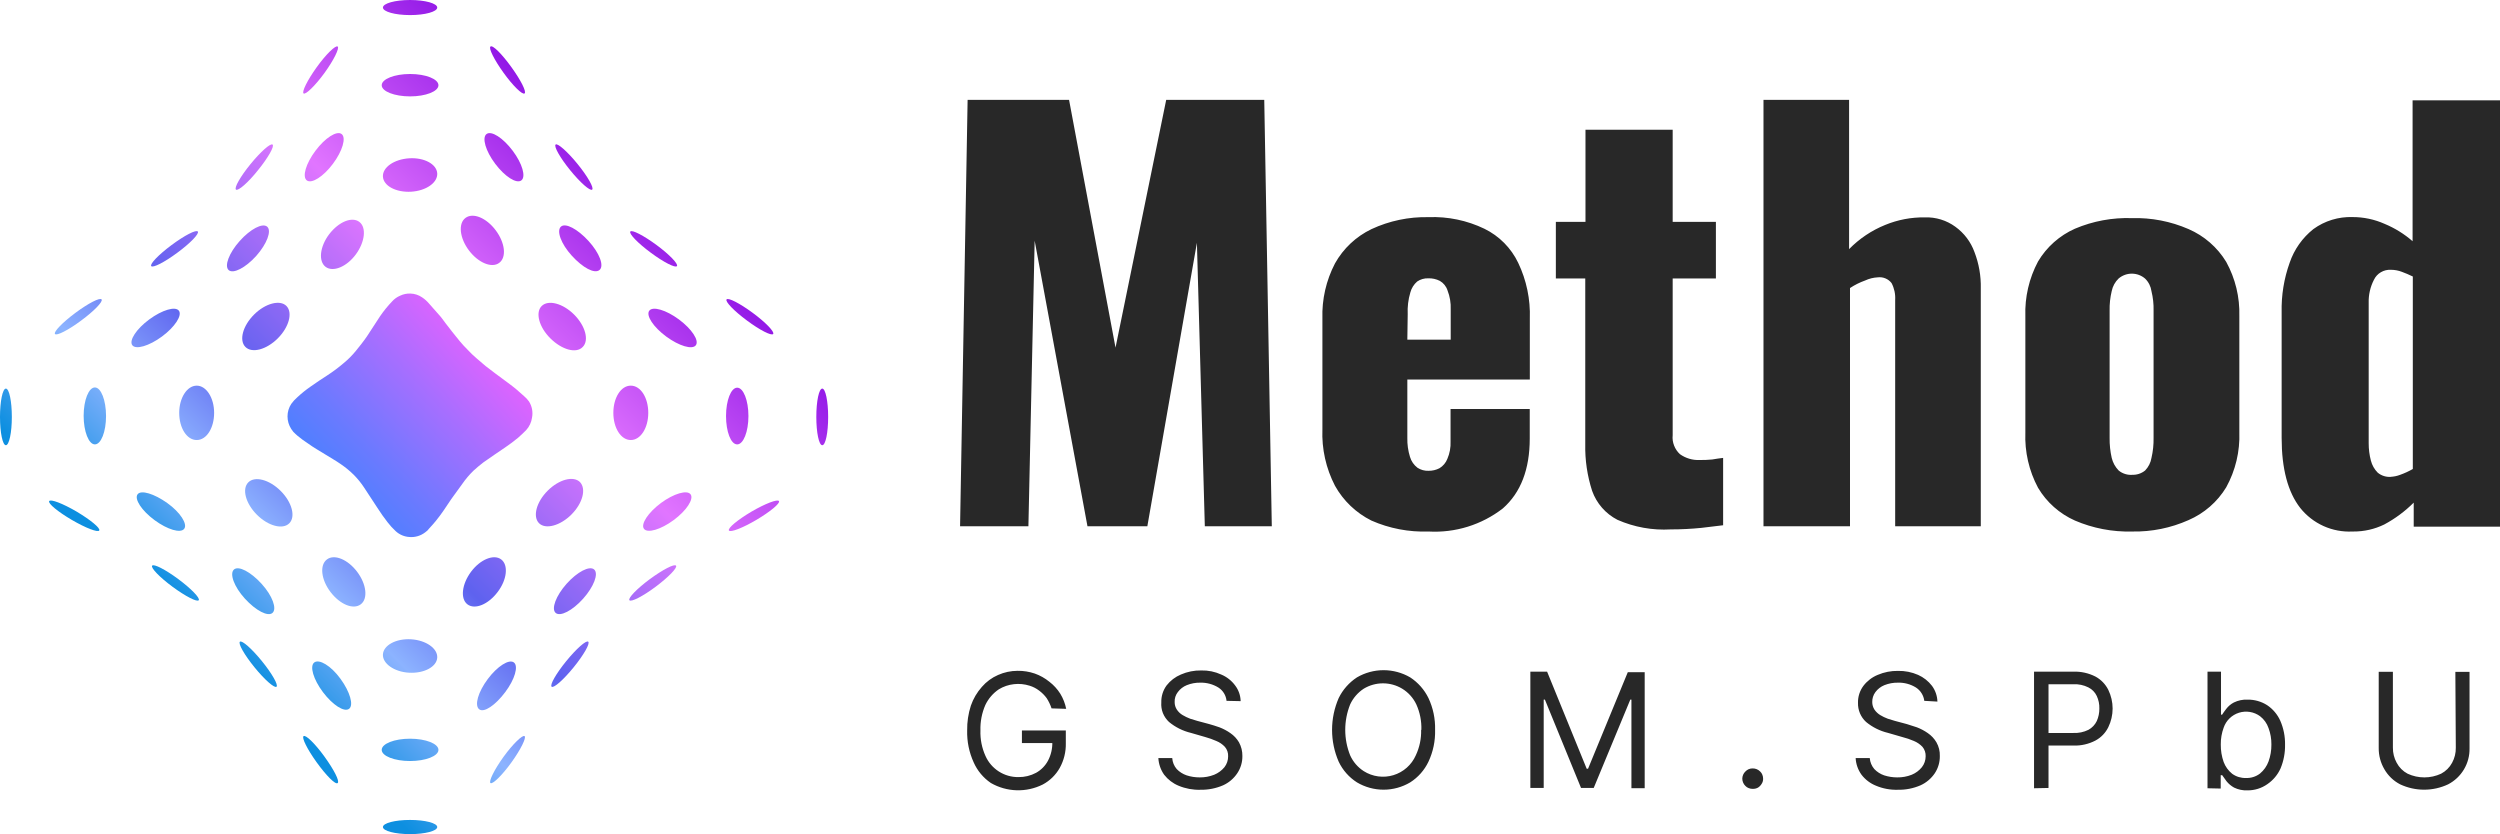 <?xml version="1.0" encoding="UTF-8"?> <svg xmlns="http://www.w3.org/2000/svg" width="1615" height="539" viewBox="0 0 1615 539" fill="none"><path d="M620.206 339.947L625.078 64.511H690.612L720.626 224.569L753.368 64.511H816.709L821.581 339.947H778.315L773.199 156.843L741.187 339.947H702.5L668.394 155.479L664.35 339.947H620.206ZM922.829 343.358C910.16 343.812 897.551 341.397 885.946 336.293C876.019 331.345 867.817 323.516 862.412 313.831C856.581 302.578 853.777 290.002 854.275 277.337V205.762C853.885 193.388 856.687 181.122 862.412 170.145C867.795 160.527 876.013 152.802 885.946 148.024C897.485 142.652 910.104 140.001 922.829 140.277C935.296 139.793 947.692 142.369 958.934 147.781C968.486 152.448 976.179 160.21 980.762 169.804C986.123 181.028 988.697 193.379 988.266 205.811V245.179H909.138V282.892C909.044 287.034 909.62 291.163 910.843 295.121C911.668 297.938 913.376 300.414 915.716 302.186C917.829 303.556 920.314 304.236 922.829 304.135C925.285 304.173 927.712 303.604 929.894 302.479C932.228 301.072 934.028 298.93 935.01 296.388C936.535 292.84 937.235 288.991 937.057 285.133V264.23H988.217V283.233C988.217 303.177 982.419 318.249 970.822 328.448C957.147 339.044 940.102 344.339 922.829 343.358ZM909.138 219.405H937.154V199.915C937.333 195.724 936.636 191.543 935.108 187.637C934.291 185.021 932.516 182.811 930.138 181.449C927.817 180.271 925.236 179.701 922.635 179.792C920.106 179.7 917.614 180.417 915.521 181.838C913.361 183.69 911.815 186.153 911.087 188.903C909.719 193.482 909.142 198.261 909.382 203.033L909.138 219.405ZM1079.33 341.994C1067.52 342.685 1055.71 340.564 1044.88 335.806C1037.24 331.878 1031.39 325.188 1028.51 317.096C1025.36 307.343 1023.86 297.133 1024.08 286.887V179.89H1005.08V143.347H1024.22V83.806H1080.55V143.347H1108.47V179.89H1080.55V281.186C1080.31 283.454 1080.63 285.744 1081.47 287.862C1082.29 289.983 1083.59 291.885 1085.27 293.416C1088.96 296.043 1093.42 297.363 1097.94 297.168C1100.66 297.199 1103.38 297.085 1106.08 296.827C1108.61 296.388 1110.95 296.047 1113.14 295.804V339.314L1098.97 341.019C1092.53 341.653 1086.1 341.994 1079.48 341.994H1079.33ZM1139.21 339.947V64.511H1194.51V160.936C1201.13 154.173 1209.08 148.848 1217.85 145.296C1225.96 141.961 1234.66 140.304 1243.43 140.423C1250.52 140.173 1257.49 142.318 1263.21 146.514C1268.84 150.59 1273.12 156.258 1275.49 162.787C1278.38 170.273 1279.77 178.252 1279.59 186.272V339.947H1224.28V193.776C1224.52 189.992 1223.71 186.217 1221.95 182.862C1220.91 181.531 1219.55 180.49 1218 179.841C1216.45 179.192 1214.75 178.957 1213.08 179.159C1210.23 179.301 1207.43 179.996 1204.84 181.205C1201.41 182.427 1198.14 184.063 1195.1 186.077V339.947H1139.21ZM1377.23 343.358C1364.6 343.68 1352.05 341.27 1340.44 336.293C1330.48 331.876 1322.13 324.469 1316.57 315.098C1310.72 304.145 1307.9 291.836 1308.38 279.432V204.251C1307.97 191.963 1310.79 179.783 1316.57 168.927C1322.13 159.556 1330.48 152.148 1340.44 147.732C1352.06 142.809 1364.62 140.481 1377.23 140.91C1389.78 140.554 1402.26 142.966 1413.77 147.975C1423.89 152.343 1432.41 159.75 1438.13 169.17C1444.04 179.899 1446.96 192.011 1446.61 204.251V279.14C1447.07 291.578 1444.14 303.907 1438.13 314.806C1432.41 324.226 1423.89 331.633 1413.77 336.001C1402.37 341.078 1390 343.589 1377.52 343.358H1377.23ZM1377.23 306.718C1380.32 306.876 1383.35 305.887 1385.75 303.94C1387.91 301.707 1389.34 298.868 1389.85 295.804C1390.84 291.573 1391.29 287.236 1391.21 282.892V200.695C1391.32 196.462 1390.86 192.234 1389.85 188.124C1389.43 185.032 1387.99 182.169 1385.75 179.987C1383.38 177.935 1380.36 176.798 1377.22 176.78C1374.09 176.762 1371.05 177.865 1368.65 179.89C1366.36 182.079 1364.8 184.919 1364.17 188.026C1363.18 192.141 1362.72 196.366 1362.81 200.597V282.892C1362.75 287.234 1363.21 291.569 1364.17 295.804C1364.9 298.871 1366.45 301.683 1368.65 303.94C1369.91 304.984 1371.37 305.763 1372.94 306.23C1374.52 306.713 1376.17 306.879 1377.81 306.718H1377.23ZM1519.7 343.358C1513.26 343.682 1506.84 342.468 1500.97 339.816C1495.1 337.164 1489.94 333.15 1485.93 328.107C1477.99 317.924 1473.94 302.82 1473.94 282.892V201.669C1473.7 190.805 1475.45 179.988 1479.11 169.755C1482.03 161.173 1487.36 153.613 1494.46 147.975C1501.78 142.659 1510.66 139.933 1519.7 140.228C1526.85 140.211 1533.92 141.705 1540.45 144.613C1547.04 147.347 1553.15 151.132 1558.53 155.82V64.804H1615V340.24H1559.26V324.697C1553.64 330.316 1547.22 335.077 1540.21 338.827C1534 341.85 1527.18 343.4 1520.28 343.358H1519.7ZM1544.06 308.033C1546.28 307.967 1548.47 307.522 1550.54 306.718C1553.36 305.717 1556.08 304.461 1558.68 302.966V178.623C1556.37 177.496 1554.02 176.488 1551.61 175.602C1549.34 174.73 1546.93 174.284 1544.5 174.286C1542.25 174.162 1540.01 174.704 1538.07 175.845C1536.11 176.976 1534.55 178.676 1533.58 180.718C1531.19 185.333 1530.02 190.481 1530.17 195.676V286.302C1530.16 290.083 1530.63 293.85 1531.58 297.509C1532.33 300.474 1533.86 303.183 1536.02 305.353C1538.46 307.361 1541.59 308.325 1544.74 308.033H1544.06Z" fill="#282828"></path><path d="M679.309 457.615C678.532 455.283 677.468 453.058 676.141 450.989C674.767 449.133 673.125 447.491 671.269 446.116C669.413 444.698 667.317 443.626 665.081 442.949C661.825 441.921 658.388 441.589 654.995 441.975C651.544 442.353 648.217 443.484 645.251 445.288C641.492 447.828 638.48 451.327 636.529 455.423C634.271 460.611 633.19 466.235 633.362 471.891C633.17 477.559 634.287 483.194 636.626 488.36C638.451 492.458 641.434 495.933 645.209 498.357C648.983 500.781 653.384 502.048 657.87 502.002C661.861 502.069 665.803 501.113 669.32 499.225C672.586 497.403 675.258 494.68 677.019 491.381C678.955 487.689 679.911 483.562 679.796 479.395L682.622 480.028H660.16V471.891H688.517V480.028C688.66 485.644 687.298 491.196 684.571 496.107C682.018 500.626 678.232 504.327 673.657 506.777C668.416 509.401 662.607 510.685 656.749 510.515C650.89 510.345 645.166 508.726 640.086 505.803C635.206 502.481 631.357 497.855 628.977 492.453C626.039 486.005 624.606 478.974 624.787 471.891C624.702 466.453 625.508 461.038 627.174 455.861C628.721 451.387 631.139 447.264 634.288 443.729C637.158 440.409 640.738 437.778 644.763 436.03C648.72 434.268 653.003 433.355 657.334 433.351C661.11 433.294 664.868 433.887 668.443 435.105C671.875 436.319 675.073 438.116 677.896 440.416C680.691 442.559 683.083 445.182 684.96 448.163C686.783 451.166 688.069 454.463 688.761 457.907L679.309 457.615ZM792.348 452.743C792.176 450.996 791.609 449.312 790.688 447.817C789.768 446.323 788.519 445.058 787.037 444.119C783.536 441.982 779.493 440.899 775.392 441C772.407 440.949 769.441 441.495 766.67 442.608C764.36 443.537 762.353 445.089 760.872 447.091C759.446 448.922 758.72 451.203 758.826 453.522C758.801 455.251 759.293 456.948 760.239 458.395C761.201 459.852 762.484 461.069 763.991 461.952C765.542 462.874 767.173 463.657 768.863 464.29L773.492 465.703L781.141 467.75C783.139 468.286 785.332 469.016 787.768 469.845C790.267 470.802 792.64 472.062 794.833 473.596C797.102 475.142 798.999 477.172 800.387 479.541C801.88 482.255 802.636 485.312 802.58 488.409C802.632 492.34 801.494 496.196 799.315 499.469C797.046 502.899 793.854 505.618 790.107 507.313C785.494 509.3 780.511 510.28 775.489 510.188C770.629 510.341 765.793 509.443 761.311 507.557C757.665 506.043 754.476 503.609 752.053 500.492C749.81 497.329 748.509 493.596 748.301 489.724H757.267C757.43 492.329 758.439 494.81 760.141 496.789C761.924 498.652 764.13 500.056 766.573 500.882C769.279 501.76 772.108 502.204 774.953 502.197C778.169 502.245 781.363 501.666 784.357 500.492C786.931 499.435 789.207 497.762 790.984 495.62C792.552 493.601 793.393 491.111 793.371 488.555C793.48 486.331 792.73 484.15 791.276 482.464C789.725 480.806 787.829 479.508 785.721 478.664C783.416 477.646 781.038 476.799 778.608 476.13L769.35 473.45C764.147 472.209 759.296 469.792 755.172 466.385C753.454 464.779 752.107 462.817 751.225 460.636C750.38 458.467 750.031 456.136 750.202 453.815C750.085 449.867 751.284 445.993 753.612 442.803C756.035 439.686 759.225 437.252 762.87 435.738C767.013 433.92 771.502 433.022 776.025 433.107C780.457 432.997 784.856 433.897 788.888 435.738C792.478 437.232 795.594 439.674 797.902 442.803C800.127 445.721 801.372 449.269 801.459 452.938L792.348 452.743ZM927.069 471.501C927.268 478.596 925.8 485.639 922.782 492.063C920.184 497.533 916.098 502.16 910.99 505.413C905.786 508.506 899.845 510.138 893.791 510.138C887.737 510.138 881.795 508.506 876.591 505.413C871.484 502.16 867.397 497.533 864.8 492.063C861.973 485.577 860.513 478.577 860.513 471.501C860.513 464.426 861.973 457.426 864.8 450.94C867.455 445.508 871.529 440.895 876.591 437.59C881.811 434.542 887.747 432.935 893.791 432.935C899.835 432.935 905.771 434.542 910.99 437.59C916.053 440.895 920.127 445.508 922.782 450.94C925.789 457.35 927.257 464.374 927.069 471.453V471.501ZM918.202 471.501C918.389 465.834 917.272 460.2 914.937 455.033C912.954 450.838 909.787 447.315 905.826 444.898C902.077 442.633 897.781 441.435 893.401 441.435C889.021 441.435 884.725 442.633 880.977 444.898C877.163 447.39 874.125 450.901 872.206 455.033C867.967 465.603 867.967 477.4 872.206 487.97C874.085 492.14 877.131 495.677 880.977 498.153C883.792 499.939 886.96 501.096 890.263 501.546C893.566 501.996 896.928 501.729 900.119 500.763C903.31 499.796 906.254 498.153 908.753 495.946C911.251 493.738 913.244 491.018 914.596 487.97C917.023 482.827 918.208 477.186 918.055 471.501H918.202ZM988.607 433.887H999.424L1025 496.594H1025.88L1051.56 434.228H1062.47V509.165H1053.9V451.963H1053.17L1029.54 509.019H1021.35L998.011 451.963H997.232V509.019H988.607V433.887ZM1132.2 509.603C1131.33 509.617 1130.47 509.451 1129.66 509.116C1128.84 508.828 1128.11 508.342 1127.52 507.703C1126.89 507.095 1126.39 506.366 1126.06 505.559C1125.71 504.76 1125.53 503.898 1125.52 503.026C1125.53 502.154 1125.71 501.293 1126.06 500.492C1126.39 499.7 1126.89 498.987 1127.52 498.397C1128.12 497.744 1128.85 497.228 1129.66 496.886C1130.47 496.552 1131.33 496.386 1132.2 496.399C1133.1 496.382 1134 496.55 1134.84 496.893C1135.68 497.237 1136.44 497.749 1137.07 498.397C1137.7 498.976 1138.18 499.694 1138.48 500.492C1138.81 501.296 1138.98 502.157 1138.97 503.026C1139.01 504.199 1138.69 505.356 1138.04 506.339C1137.46 507.319 1136.66 508.153 1135.7 508.775C1134.65 509.361 1133.45 509.648 1132.25 509.603H1132.2ZM1243.09 452.743C1242.88 450.997 1242.28 449.321 1241.34 447.831C1240.41 446.341 1239.16 445.074 1237.68 444.119C1234.22 441.982 1230.21 440.898 1226.14 441C1223.12 440.947 1220.12 441.494 1217.32 442.608C1215.01 443.55 1213.01 445.099 1211.52 447.091C1210.14 448.948 1209.42 451.211 1209.47 453.522C1209.47 455.248 1209.96 456.939 1210.89 458.395C1211.87 459.83 1213.15 461.042 1214.64 461.952C1216.19 462.88 1217.82 463.663 1219.51 464.29C1221.12 464.826 1222.68 465.313 1224.14 465.703L1231.79 467.75L1238.32 469.845C1240.82 470.802 1243.19 472.062 1245.38 473.596C1247.65 475.142 1249.55 477.172 1250.94 479.541C1252.48 482.235 1253.24 485.306 1253.13 488.409C1253.18 492.333 1252.06 496.183 1249.91 499.469C1247.61 502.89 1244.41 505.606 1240.66 507.313C1236.05 509.308 1231.06 510.289 1226.04 510.188C1221.18 510.345 1216.34 509.448 1211.86 507.557C1208.18 506.079 1204.97 503.639 1202.55 500.492C1200.27 497.345 1198.95 493.605 1198.75 489.724H1207.86C1208.07 492.329 1209.09 494.803 1210.79 496.789C1212.55 498.65 1214.74 500.055 1217.17 500.882C1219.89 501.757 1222.74 502.201 1225.6 502.197C1228.8 502.249 1231.98 501.669 1234.96 500.492C1237.52 499.446 1239.78 497.77 1241.53 495.62C1243.12 493.605 1243.97 491.117 1243.97 488.555C1244.06 486.341 1243.33 484.172 1241.92 482.464C1240.36 480.821 1238.47 479.526 1236.37 478.664C1233.96 477.616 1231.46 476.769 1228.91 476.13L1219.66 473.45C1214.45 472.209 1209.6 469.792 1205.48 466.385C1203.78 464.824 1202.43 462.915 1201.53 460.788C1200.63 458.661 1200.2 456.366 1200.26 454.058C1200.17 450.098 1201.4 446.221 1203.77 443.047C1206.16 439.921 1209.34 437.483 1212.98 435.982C1217.12 434.207 1221.59 433.327 1226.09 433.399C1230.56 433.299 1235 434.18 1239.1 435.982C1242.63 437.549 1245.71 439.979 1248.06 443.047C1250.24 446.003 1251.47 449.557 1251.57 453.23L1243.09 452.743ZM1313.99 509.214V433.887H1339.42C1344.35 433.724 1349.25 434.814 1353.65 437.054C1357.25 438.997 1360.16 442.01 1361.98 445.678C1363.8 449.427 1364.75 453.542 1364.75 457.713C1364.75 461.883 1363.8 465.998 1361.98 469.747C1360.19 473.419 1357.29 476.436 1353.7 478.371C1349.33 480.657 1344.44 481.782 1339.52 481.636H1321.34V473.499H1339.42C1342.79 473.655 1346.14 472.95 1349.16 471.453C1351.49 470.17 1353.37 468.195 1354.52 465.801C1355.65 463.254 1356.21 460.496 1356.18 457.713C1356.27 454.924 1355.7 452.154 1354.52 449.624C1353.4 447.214 1351.49 445.256 1349.11 444.07C1346.1 442.555 1342.74 441.85 1339.37 442.023H1323.34V509.019L1313.99 509.214ZM1426.05 509.214V433.887H1434.77V461.659H1435.5C1436.14 460.636 1437.06 459.369 1438.18 457.907C1439.49 456.202 1441.15 454.805 1443.05 453.815C1445.81 452.455 1448.86 451.818 1451.92 451.963C1456.38 451.899 1460.77 453.135 1464.54 455.52C1468.28 458.011 1471.23 461.508 1473.07 465.606C1475.18 470.461 1476.22 475.71 1476.14 481.003C1476.25 486.298 1475.25 491.559 1473.21 496.448C1471.36 500.549 1468.41 504.057 1464.69 506.583C1460.95 509.206 1456.49 510.602 1451.92 510.578C1448.91 510.716 1445.91 510.096 1443.2 508.775C1441.33 507.742 1439.67 506.351 1438.33 504.682C1437.11 503.026 1436.18 501.759 1435.55 500.784H1434.58V509.408L1426.05 509.214ZM1434.63 480.954C1434.58 484.801 1435.2 488.627 1436.48 492.258C1437.6 495.238 1439.5 497.862 1441.98 499.859C1444.54 501.716 1447.64 502.676 1450.8 502.587C1454.1 502.732 1457.34 501.714 1459.96 499.712C1462.45 497.643 1464.35 494.954 1465.47 491.917C1466.74 488.404 1467.37 484.69 1467.32 480.954C1467.37 477.329 1466.74 473.727 1465.47 470.332C1464.44 467.3 1462.54 464.638 1460.01 462.682C1458.07 461.261 1455.83 460.316 1453.46 459.924C1451.09 459.532 1448.66 459.703 1446.37 460.424C1444.08 461.145 1441.99 462.396 1440.27 464.075C1438.55 465.754 1437.25 467.814 1436.48 470.088C1435.21 473.551 1434.58 477.217 1434.63 480.905V480.954ZM1586.16 434.033H1595.32V483.439C1595.41 488.218 1594.16 492.927 1591.71 497.033C1589.27 501.14 1585.72 504.482 1581.48 506.68C1576.63 508.957 1571.34 510.138 1565.98 510.138C1560.63 510.138 1555.34 508.957 1550.49 506.68C1546.23 504.478 1542.69 501.095 1540.31 496.935C1537.87 492.789 1536.6 488.055 1536.65 483.244V433.984H1545.81V483C1545.77 486.404 1546.61 489.761 1548.25 492.745C1549.84 495.754 1552.3 498.216 1555.31 499.81C1558.7 501.384 1562.39 502.199 1566.13 502.199C1569.87 502.199 1573.56 501.384 1576.95 499.81C1579.97 498.216 1582.45 495.756 1584.06 492.745C1585.69 489.761 1586.52 486.401 1586.45 483L1586.16 434.033Z" fill="#282828"></path><path d="M276.46 342.331L276.07 342.77L274.608 343.939C271.744 346.135 268.169 347.194 264.571 346.912C261.229 346.739 258.054 345.393 255.606 343.111C253.723 341.381 251.995 339.49 250.441 337.459C248.054 334.438 245.91 331.32 243.863 328.153C240.94 323.67 238.017 319.188 235.044 314.705C233.196 311.932 231.092 309.338 228.759 306.958C226.144 304.342 223.289 301.976 220.232 299.893C216.919 297.554 213.167 295.508 209.952 293.461C206.736 291.415 202.448 289.076 198.843 286.397C196.538 284.907 194.325 283.28 192.216 281.524L190.901 280.355L189.536 279.039C189.049 278.406 188.562 277.772 188.123 277.09C186.568 274.679 185.74 271.871 185.736 269.002C185.729 266.147 186.559 263.352 188.123 260.963C189.235 259.403 190.527 257.98 191.973 256.724C194.718 254.156 197.649 251.794 200.743 249.659C204.251 247.174 207.856 244.786 211.267 242.594C215.03 240.155 218.628 237.469 222.035 234.554C224.944 232.165 227.605 229.488 229.977 226.564C232.365 223.592 234.849 220.522 237.042 217.306C239.819 213.018 242.597 208.682 245.423 204.443C247.779 200.981 250.419 197.722 253.316 194.698C254.759 193.094 256.539 191.83 258.529 190.995C260.565 190.024 262.804 189.556 265.058 189.631C267.797 189.687 270.459 190.551 272.708 192.116C274.319 193.2 275.777 194.494 277.044 195.965C279.188 198.304 281.235 200.837 283.281 203.03C285.327 205.223 286.351 206.879 287.812 208.779L292.197 214.431C293.708 216.234 295.413 218.524 297.07 220.473C298.726 222.422 300.188 224.079 301.942 225.784C303.835 227.839 305.853 229.776 307.984 231.582L313.685 236.455L320.067 241.327L328.107 247.271C329.958 248.587 331.81 250.097 333.613 251.559L338.485 255.847C339.693 256.865 340.773 258.027 341.701 259.306C343.678 262.398 344.393 266.13 343.699 269.733C343.285 272.792 341.941 275.649 339.849 277.919C338.193 279.575 336.487 281.183 334.685 282.791C332.054 284.984 329.276 287.03 326.353 289.028C321.48 292.341 316.852 295.459 312.174 298.772C309.982 300.478 307.789 302.281 305.743 304.181C303.111 306.76 300.729 309.582 298.629 312.61L291.564 322.355C288.3 327.227 285.181 332.099 281.576 336.485C280.211 338.19 278.701 339.798 277.288 341.357L276.46 342.331Z" fill="url(#paint0_linear_7069_453)"></path><path d="M265.544 123.851C275.289 123.267 282.792 118.004 282.451 112.011C282.11 106.018 273.973 101.633 264.277 102.267C254.581 102.9 247.029 108.114 247.37 114.107C247.711 120.1 255.848 124.387 265.544 123.851Z" fill="url(#paint1_linear_7069_453)"></path><path d="M264.912 9.745C274.656 9.745 282.452 7.552 282.452 4.872C282.452 2.193 274.608 0 264.912 0C255.216 0 247.371 2.193 247.371 4.872C247.371 7.552 255.216 9.745 264.912 9.745Z" fill="url(#paint2_linear_7069_453)"></path><path d="M127.071 249.129C120.834 249.129 115.767 257.022 115.767 266.718C115.767 276.414 120.639 284.259 127.071 284.259C133.502 284.259 138.326 276.414 138.326 266.718C138.326 257.022 133.307 249.129 127.071 249.129Z" fill="url(#paint3_linear_7069_453)"></path><path d="M61.294 250.29C57.298 250.29 54.034 258.525 54.034 268.61C54.034 278.696 57.298 287.077 61.294 287.077C65.289 287.077 68.505 278.891 68.505 268.757C68.505 258.622 65.289 250.29 61.294 250.29Z" fill="url(#paint4_linear_7069_453)"></path><path d="M264.911 47.801C254.825 47.801 246.591 51.065 246.591 55.061C246.591 59.056 254.825 62.272 264.911 62.272C274.997 62.272 283.231 59.056 283.231 55.061C283.231 51.065 275.045 47.801 264.911 47.801Z" fill="url(#paint5_linear_7069_453)"></path><path d="M264.912 529.681C255.167 529.681 247.371 531.728 247.371 534.261C247.371 536.795 255.216 538.841 264.912 538.841C274.608 538.841 282.452 536.795 282.452 534.261C282.452 531.728 274.608 529.681 264.912 529.681Z" fill="url(#paint6_linear_7069_453)"></path><path d="M264.911 491.621C275.029 491.621 283.231 488.392 283.231 484.41C283.231 480.427 275.029 477.198 264.911 477.198C254.793 477.198 246.591 480.427 246.591 484.41C246.591 488.392 254.793 491.621 264.911 491.621Z" fill="url(#paint7_linear_7069_453)"></path><path d="M3.8 251.023C1.705 251.023 0 259.209 0 269.343C0 279.478 1.705 287.615 3.8 287.615C5.896 287.615 7.65 279.429 7.65 269.343C7.65 259.257 5.944 251.023 3.8 251.023Z" fill="url(#paint8_linear_7069_453)"></path><path d="M158.548 224.134C162.787 228.373 172.142 225.888 179.451 218.58C186.759 211.271 189.195 201.916 185.054 197.677C180.912 193.438 171.411 195.923 164.103 203.232C156.794 210.54 154.309 219.895 158.548 224.134Z" fill="url(#paint9_linear_7069_453)"></path><path d="M212.632 151.335C206.59 159.326 205.567 168.778 210.341 172.384C215.116 175.989 223.935 172.384 229.831 164.393C235.727 156.402 236.896 146.95 232.121 143.344C227.346 139.739 218.771 143.295 212.632 151.335Z" fill="url(#paint10_linear_7069_453)"></path><path d="M115.573 200.74C113.332 197.671 104.756 200.204 96.425 206.343C88.093 212.483 83.221 219.986 85.462 223.007C87.703 226.028 96.278 223.543 104.61 217.404C112.942 211.265 117.814 203.761 115.573 200.74Z" fill="url(#paint11_linear_7069_453)"></path><path d="M165.563 165.276C172.433 157.529 175.6 149.148 172.628 146.469C169.656 143.789 161.714 147.979 154.844 155.677C147.974 163.376 144.758 171.854 147.73 174.485C150.702 177.116 158.693 172.926 165.563 165.276Z" fill="url(#paint12_linear_7069_453)"></path><path d="M203.813 97.348C197.576 105.631 195.091 114.206 198.21 116.545C201.328 118.884 208.88 114.109 215.068 105.826C221.256 97.543 223.79 88.919 220.671 86.58C217.553 84.241 210.001 89.065 203.813 97.348Z" fill="url(#paint13_linear_7069_453)"></path><path d="M118.985 341.601C121.324 338.58 116.451 330.93 108.022 324.937C99.593 318.944 91.115 316.313 88.874 319.334C86.632 322.355 91.505 329.858 99.836 335.998C108.168 342.137 116.695 344.67 118.985 341.601Z" fill="url(#paint14_linear_7069_453)"></path><path d="M176.04 395.926C179.012 393.295 176.04 384.866 168.975 377.119C161.91 369.372 154.115 365.279 151.142 367.91C148.17 370.541 151.142 378.97 158.207 386.718C165.272 394.465 173.117 398.557 176.04 395.926Z" fill="url(#paint15_linear_7069_453)"></path><path d="M203.032 427.937C199.914 430.276 202.399 438.851 208.635 447.134C214.872 455.417 222.375 460.241 225.494 457.902C228.612 455.563 226.127 446.939 219.89 438.413C213.654 429.886 206.15 425.598 203.032 427.937Z" fill="url(#paint16_linear_7069_453)"></path><path d="M211.219 361.385C206.346 364.991 207.418 374.443 213.509 382.434C219.599 390.425 228.126 394.03 232.998 390.425C237.87 386.819 236.75 377.367 230.708 369.376C224.666 361.385 215.993 357.78 211.219 361.385Z" fill="url(#paint17_linear_7069_453)"></path><path d="M264.277 434.571C274.022 435.107 282.11 430.722 282.451 424.826C282.792 418.931 275.24 413.571 265.544 412.986C255.848 412.402 247.711 416.836 247.37 422.731C247.029 428.627 254.63 434.035 264.277 434.571Z" fill="url(#paint18_linear_7069_453)"></path><path d="M186.871 338.061C191.114 333.818 188.631 324.455 181.324 317.148C174.018 309.841 164.654 307.358 160.411 311.601C156.168 315.844 158.652 325.207 165.958 332.514C173.265 339.821 182.628 342.304 186.871 338.061Z" fill="url(#paint19_linear_7069_453)"></path><path d="M114.599 163.225C122.93 157.086 128.826 150.995 127.803 149.582C126.78 148.169 119.227 152.067 110.896 158.255C102.564 164.443 96.668 170.534 97.692 171.898C98.715 173.262 106.267 169.413 114.599 163.225Z" fill="url(#paint20_linear_7069_453)"></path><path d="M52.426 207.077C60.758 200.938 66.653 194.847 65.63 193.434C64.607 192.021 57.055 195.919 48.723 202.107C40.391 208.295 34.495 214.385 35.519 215.75C36.542 217.114 44.143 213.265 52.426 207.077Z" fill="url(#paint21_linear_7069_453)"></path><path d="M49.504 330.496C40.587 325.282 32.645 322.213 31.768 323.723C30.891 325.234 37.469 330.642 46.385 335.855C55.302 341.069 63.244 344.139 64.121 342.677C64.998 341.215 58.42 335.807 49.504 330.496Z" fill="url(#paint22_linear_7069_453)"></path><path d="M166.685 109.918C173.214 101.878 177.404 94.472 176.089 93.4C174.773 92.329 168.391 97.981 161.862 105.971C155.333 113.962 151.094 121.417 152.458 122.489C153.822 123.561 160.302 117.957 166.685 109.918Z" fill="url(#paint23_linear_7069_453)"></path><path d="M209.659 47.068C215.701 38.687 219.404 31.087 218.137 30.063C216.87 29.04 210.682 34.936 204.592 43.414C198.501 51.892 194.847 59.395 196.114 60.37C197.381 61.344 203.569 55.448 209.659 47.068Z" fill="url(#paint24_linear_7069_453)"></path><path d="M115.184 374.1C106.852 367.912 99.3 364.063 98.277 365.427C97.254 366.792 103.149 372.931 111.481 379.07C119.813 385.209 127.365 389.107 128.388 387.743C129.412 386.379 123.467 380.239 115.184 374.1Z" fill="url(#paint25_linear_7069_453)"></path><path d="M154.989 414.541C153.674 415.661 157.864 423.019 164.393 431.058C170.922 439.098 177.305 444.701 178.621 443.629C179.936 442.557 175.746 435.151 169.217 427.112C162.688 419.072 156.354 413.469 154.989 414.541Z" fill="url(#paint26_linear_7069_453)"></path><path d="M196.112 475.543C194.748 476.518 198.549 484.119 204.59 492.499C210.632 500.88 216.723 507.116 218.136 505.849C219.549 504.583 215.699 497.225 209.658 488.845C203.616 480.464 197.525 474.52 196.112 475.543Z" fill="url(#paint27_linear_7069_453)"></path><path d="M418.781 266.718C418.781 256.974 413.908 249.129 407.477 249.129C401.045 249.129 396.221 257.022 396.221 266.718C396.221 276.414 401.094 284.259 407.477 284.259C413.859 284.259 418.781 276.414 418.781 266.718Z" fill="url(#paint28_linear_7069_453)"></path><path d="M476.226 287.083C480.221 287.083 483.485 278.897 483.485 268.763C483.485 258.628 480.221 250.442 476.226 250.442C472.23 250.442 469.014 258.677 469.014 268.763C469.014 278.848 472.133 287.083 476.226 287.083Z" fill="url(#paint29_linear_7069_453)"></path><path d="M531.187 251.023C529.043 251.023 527.338 259.209 527.338 269.343C527.338 279.478 529.043 287.615 531.187 287.615C533.331 287.615 534.987 279.429 534.987 269.343C534.987 259.257 533.282 251.023 531.187 251.023Z" fill="url(#paint30_linear_7069_453)"></path><path d="M376.441 224.132C380.68 219.893 378.195 210.538 370.886 203.229C363.578 195.921 354.174 193.484 349.935 197.675C345.696 201.865 348.181 211.269 355.538 218.577C362.896 225.886 372.202 228.614 376.441 224.132Z" fill="url(#paint31_linear_7069_453)"></path><path d="M322.504 169.805C327.376 166.199 326.255 156.795 320.214 148.756C314.172 140.717 305.596 137.16 300.724 140.765C295.852 144.371 296.924 153.823 302.965 161.814C309.007 169.805 317.729 173.41 322.504 169.805Z" fill="url(#paint32_linear_7069_453)"></path><path d="M438.563 206.343C430.232 200.204 421.656 197.671 419.415 200.74C417.174 203.81 422.046 211.265 430.378 217.404C438.71 223.543 447.285 226.077 449.526 223.007C451.768 219.937 446.895 212.531 438.563 206.343Z" fill="url(#paint33_linear_7069_453)"></path><path d="M362.358 146.416C359.386 149.096 362.358 157.477 369.423 165.224C376.488 172.971 384.04 177.064 387.256 174.433C390.472 171.802 387.256 163.372 380.142 155.625C373.029 147.878 365.282 143.785 362.358 146.416Z" fill="url(#paint34_linear_7069_453)"></path><path d="M336.778 116.545C339.897 114.206 337.412 105.631 331.175 97.348C324.938 89.065 317.435 84.241 314.317 86.58C311.198 88.919 313.683 97.543 319.92 105.826C326.157 114.109 333.66 118.884 336.778 116.545Z" fill="url(#paint35_linear_7069_453)"></path><path d="M426.968 324.944C418.685 331.132 413.764 338.586 416.005 341.607C418.246 344.628 426.822 342.143 435.153 336.004C443.485 329.865 448.358 322.361 446.116 319.34C443.875 316.32 435.3 318.804 426.968 324.944Z" fill="url(#paint36_linear_7069_453)"></path><path d="M366.014 377.123C359.144 384.87 355.977 393.3 358.949 395.931C361.921 398.562 369.863 394.42 376.733 386.722C383.603 379.023 386.819 370.594 383.847 367.914C380.874 365.235 372.884 369.425 366.014 377.123Z" fill="url(#paint37_linear_7069_453)"></path><path d="M326.353 447.143C332.59 438.859 335.075 430.284 331.957 427.945C328.838 425.607 321.286 430.382 315.098 438.665C308.91 446.948 306.377 455.572 309.495 458.154C312.613 460.736 320.165 455.426 326.353 447.143Z" fill="url(#paint38_linear_7069_453)"></path><path d="M321.479 382.434C327.57 374.443 328.544 364.991 323.769 361.385C318.994 357.78 310.224 361.385 304.28 369.376C298.336 377.367 297.215 386.819 301.99 390.425C306.765 394.03 315.438 390.473 321.479 382.434Z" fill="url(#paint39_linear_7069_453)"></path><path d="M374.686 311.446C370.447 307.207 361.092 309.692 353.783 317C346.475 324.309 344.039 333.712 348.18 337.951C352.322 342.19 361.823 339.705 369.131 332.397C376.44 325.088 378.828 315.831 374.686 311.446Z" fill="url(#paint40_linear_7069_453)"></path><path d="M420.389 163.227C428.721 169.415 436.273 173.264 437.297 171.9C438.32 170.536 432.424 164.396 424.092 158.257C415.761 152.118 408.208 148.22 407.185 149.584C406.162 150.949 412.058 157.088 420.389 163.227Z" fill="url(#paint41_linear_7069_453)"></path><path d="M482.56 207.079C490.843 213.266 498.444 217.116 499.467 215.751C500.49 214.387 494.595 208.248 486.263 202.109C477.931 195.969 470.379 192.072 469.356 193.436C468.333 194.8 474.228 200.939 482.56 207.079Z" fill="url(#paint42_linear_7069_453)"></path><path d="M485.484 330.498C476.568 335.76 470.039 341.168 470.867 342.679C471.695 344.189 479.686 341.119 488.603 335.857C497.519 330.595 504.048 325.187 503.22 323.725C502.391 322.263 494.401 325.284 485.484 330.498Z" fill="url(#paint43_linear_7069_453)"></path><path d="M382.53 122.493C383.846 121.421 379.655 114.015 373.126 105.975C366.597 97.936 360.068 92.186 358.899 93.404C357.73 94.623 361.774 101.882 368.303 109.922C374.832 117.961 381.214 123.564 382.53 122.493Z" fill="url(#paint44_linear_7069_453)"></path><path d="M316.851 30.063C315.487 31.087 319.288 38.688 325.329 47.068C331.371 55.449 337.462 61.393 338.875 60.37C340.288 59.346 336.438 51.794 330.397 43.414C324.355 35.033 318.264 28.845 316.851 30.063Z" fill="url(#paint45_linear_7069_453)"></path><path d="M419.804 374.1C411.521 380.239 405.576 386.379 406.599 387.743C407.623 389.107 415.224 385.258 423.507 379.07C431.79 372.882 437.734 366.792 436.711 365.427C435.688 364.063 428.282 367.912 419.804 374.1Z" fill="url(#paint46_linear_7069_453)"></path><path d="M365.769 427.111C359.24 435.151 355.001 442.557 356.365 443.629C357.73 444.701 364.064 439.097 370.593 431.058C377.122 423.019 381.312 415.661 379.996 414.541C378.681 413.42 372.298 419.121 365.769 427.111Z" fill="url(#paint47_linear_7069_453)"></path><path d="M325.329 488.845C319.287 497.225 315.584 504.826 316.851 505.85C318.118 506.873 324.305 500.977 330.396 492.499C336.486 484.021 340.141 476.518 338.874 475.543C337.607 474.569 331.419 480.464 325.329 488.845Z" fill="url(#paint48_linear_7069_453)"></path><defs><linearGradient id="paint0_linear_7069_453" x1="207.126" y1="321.916" x2="325.622" y2="212.434" gradientUnits="userSpaceOnUse"><stop offset="0.11" stop-color="#517FFF"></stop><stop offset="0.27" stop-color="#6A7AFF"></stop><stop offset="0.61" stop-color="#A86EFF"></stop><stop offset="0.88" stop-color="#DE63FF"></stop></linearGradient><linearGradient id="paint1_linear_7069_453" x1="52.475" y1="327.225" x2="356.463" y2="20.703" gradientUnits="userSpaceOnUse"><stop stop-color="#0D8FE0"></stop><stop offset="0.17" stop-color="#8CB3FF"></stop><stop offset="0.32" stop-color="#5E62EF"></stop><stop offset="0.61" stop-color="#E175FF"></stop><stop offset="1" stop-color="#7E00E0"></stop></linearGradient><linearGradient id="paint2_linear_7069_453" x1="-1.559" y1="273.584" x2="302.38" y2="-32.937" gradientUnits="userSpaceOnUse"><stop stop-color="#0D8FE0"></stop><stop offset="0.17" stop-color="#8CB3FF"></stop><stop offset="0.32" stop-color="#5E62EF"></stop><stop offset="0.61" stop-color="#E175FF"></stop><stop offset="1" stop-color="#7E00E0"></stop></linearGradient><linearGradient id="paint3_linear_7069_453" x1="59.832" y1="334.493" x2="363.82" y2="27.972" gradientUnits="userSpaceOnUse"><stop stop-color="#0D8FE0"></stop><stop offset="0.17" stop-color="#8CB3FF"></stop><stop offset="0.32" stop-color="#5E62EF"></stop><stop offset="0.61" stop-color="#E175FF"></stop><stop offset="1" stop-color="#7E00E0"></stop></linearGradient><linearGradient id="paint4_linear_7069_453" x1="27.626" y1="302.571" x2="331.614" y2="-3.951" gradientUnits="userSpaceOnUse"><stop stop-color="#0D8FE0"></stop><stop offset="0.17" stop-color="#8CB3FF"></stop><stop offset="0.32" stop-color="#5E62EF"></stop><stop offset="0.61" stop-color="#E175FF"></stop><stop offset="1" stop-color="#7E00E0"></stop></linearGradient><linearGradient id="paint5_linear_7069_453" x1="23.484" y1="298.485" x2="327.472" y2="-8.037" gradientUnits="userSpaceOnUse"><stop stop-color="#0D8FE0"></stop><stop offset="0.17" stop-color="#8CB3FF"></stop><stop offset="0.32" stop-color="#5E62EF"></stop><stop offset="0.61" stop-color="#E175FF"></stop><stop offset="1" stop-color="#7E00E0"></stop></linearGradient><linearGradient id="paint6_linear_7069_453" x1="263.109" y1="536.113" x2="567.098" y2="229.543" gradientUnits="userSpaceOnUse"><stop stop-color="#0D8FE0"></stop><stop offset="0.17" stop-color="#8CB3FF"></stop><stop offset="0.32" stop-color="#5E62EF"></stop><stop offset="0.61" stop-color="#E175FF"></stop><stop offset="1" stop-color="#7E00E0"></stop></linearGradient><linearGradient id="paint7_linear_7069_453" x1="238.161" y1="511.354" x2="542.15" y2="204.832" gradientUnits="userSpaceOnUse"><stop stop-color="#0D8FE0"></stop><stop offset="0.17" stop-color="#8CB3FF"></stop><stop offset="0.32" stop-color="#5E62EF"></stop><stop offset="0.61" stop-color="#E175FF"></stop><stop offset="1" stop-color="#7E00E0"></stop></linearGradient><linearGradient id="paint8_linear_7069_453" x1="-1.023" y1="274.167" x2="302.965" y2="-32.355" gradientUnits="userSpaceOnUse"><stop stop-color="#0D8FE0"></stop><stop offset="0.17" stop-color="#8CB3FF"></stop><stop offset="0.32" stop-color="#5E62EF"></stop><stop offset="0.61" stop-color="#E175FF"></stop><stop offset="1" stop-color="#7E00E0"></stop></linearGradient><linearGradient id="paint9_linear_7069_453" x1="54.474" y1="329.183" x2="358.462" y2="22.661" gradientUnits="userSpaceOnUse"><stop stop-color="#0D8FE0"></stop><stop offset="0.17" stop-color="#8CB3FF"></stop><stop offset="0.32" stop-color="#5E62EF"></stop><stop offset="0.61" stop-color="#E175FF"></stop><stop offset="1" stop-color="#7E00E0"></stop></linearGradient><linearGradient id="paint10_linear_7069_453" x1="52.915" y1="327.666" x2="356.903" y2="21.096" gradientUnits="userSpaceOnUse"><stop stop-color="#0D8FE0"></stop><stop offset="0.17" stop-color="#8CB3FF"></stop><stop offset="0.32" stop-color="#5E62EF"></stop><stop offset="0.61" stop-color="#E175FF"></stop><stop offset="1" stop-color="#7E00E0"></stop></linearGradient><linearGradient id="paint11_linear_7069_453" x1="19.051" y1="294.046" x2="322.99" y2="-12.475" gradientUnits="userSpaceOnUse"><stop stop-color="#0D8FE0"></stop><stop offset="0.17" stop-color="#8CB3FF"></stop><stop offset="0.32" stop-color="#5E62EF"></stop><stop offset="0.61" stop-color="#E175FF"></stop><stop offset="1" stop-color="#7E00E0"></stop></linearGradient><linearGradient id="paint12_linear_7069_453" x1="23.387" y1="298.39" x2="327.375" y2="-8.132" gradientUnits="userSpaceOnUse"><stop stop-color="#0D8FE0"></stop><stop offset="0.17" stop-color="#8CB3FF"></stop><stop offset="0.32" stop-color="#5E62EF"></stop><stop offset="0.61" stop-color="#E175FF"></stop><stop offset="1" stop-color="#7E00E0"></stop></linearGradient><linearGradient id="paint13_linear_7069_453" x1="18.809" y1="293.802" x2="322.797" y2="-12.719" gradientUnits="userSpaceOnUse"><stop stop-color="#0D8FE0"></stop><stop offset="0.17" stop-color="#8CB3FF"></stop><stop offset="0.32" stop-color="#5E62EF"></stop><stop offset="0.61" stop-color="#E175FF"></stop><stop offset="1" stop-color="#7E00E0"></stop></linearGradient><linearGradient id="paint14_linear_7069_453" x1="80.054" y1="354.561" x2="384.042" y2="47.991" gradientUnits="userSpaceOnUse"><stop stop-color="#0D8FE0"></stop><stop offset="0.17" stop-color="#8CB3FF"></stop><stop offset="0.32" stop-color="#5E62EF"></stop><stop offset="0.61" stop-color="#E175FF"></stop><stop offset="1" stop-color="#7E00E0"></stop></linearGradient><linearGradient id="paint15_linear_7069_453" x1="135.843" y1="409.91" x2="439.831" y2="103.34" gradientUnits="userSpaceOnUse"><stop stop-color="#0D8FE0"></stop><stop offset="0.04" stop-color="#2E98E8"></stop><stop offset="0.17" stop-color="#8CB3FF"></stop><stop offset="0.32" stop-color="#5E62EF"></stop><stop offset="0.61" stop-color="#E175FF"></stop><stop offset="1" stop-color="#7E00E0"></stop></linearGradient><linearGradient id="paint16_linear_7069_453" x1="191.874" y1="465.454" x2="495.862" y2="158.933" gradientUnits="userSpaceOnUse"><stop stop-color="#0D8FE0"></stop><stop offset="0.17" stop-color="#8CB3FF"></stop><stop offset="0.32" stop-color="#5E62EF"></stop><stop offset="0.61" stop-color="#E175FF"></stop><stop offset="1" stop-color="#7E00E0"></stop></linearGradient><linearGradient id="paint17_linear_7069_453" x1="162.349" y1="436.176" x2="466.337" y2="129.655" gradientUnits="userSpaceOnUse"><stop stop-color="#0D8FE0"></stop><stop offset="0.17" stop-color="#8CB3FF"></stop><stop offset="0.32" stop-color="#5E62EF"></stop><stop offset="0.61" stop-color="#E175FF"></stop><stop offset="1" stop-color="#7E00E0"></stop></linearGradient><linearGradient id="paint18_linear_7069_453" x1="207.855" y1="481.297" x2="511.843" y2="174.776" gradientUnits="userSpaceOnUse"><stop stop-color="#0D8FE0"></stop><stop offset="0.17" stop-color="#8CB3FF"></stop><stop offset="0.32" stop-color="#5E62EF"></stop><stop offset="0.61" stop-color="#E175FF"></stop><stop offset="1" stop-color="#7E00E0"></stop></linearGradient><linearGradient id="paint19_linear_7069_453" x1="112.348" y1="386.598" x2="416.336" y2="80.076" gradientUnits="userSpaceOnUse"><stop stop-color="#0D8FE0"></stop><stop offset="0.17" stop-color="#8CB3FF"></stop><stop offset="0.32" stop-color="#5E62EF"></stop><stop offset="0.61" stop-color="#E175FF"></stop><stop offset="1" stop-color="#7E00E0"></stop></linearGradient><linearGradient id="paint20_linear_7069_453" x1="-0.39" y1="274.803" x2="303.599" y2="-31.719" gradientUnits="userSpaceOnUse"><stop stop-color="#0D8FE0"></stop><stop offset="0.17" stop-color="#8CB3FF"></stop><stop offset="0.32" stop-color="#5E62EF"></stop><stop offset="0.61" stop-color="#E175FF"></stop><stop offset="1" stop-color="#7E00E0"></stop></linearGradient><linearGradient id="paint21_linear_7069_453" x1="-9.794" y1="265.497" x2="294.194" y2="-41.074" gradientUnits="userSpaceOnUse"><stop stop-color="#0D8FE0"></stop><stop offset="0.17" stop-color="#8CB3FF"></stop><stop offset="0.32" stop-color="#5E62EF"></stop><stop offset="0.61" stop-color="#E175FF"></stop><stop offset="1" stop-color="#7E00E0"></stop></linearGradient><linearGradient id="paint22_linear_7069_453" x1="53.158" y1="327.913" x2="357.146" y2="21.392" gradientUnits="userSpaceOnUse"><stop stop-color="#0D8FE0"></stop><stop offset="0.17" stop-color="#8CB3FF"></stop><stop offset="0.32" stop-color="#5E62EF"></stop><stop offset="0.61" stop-color="#E175FF"></stop><stop offset="1" stop-color="#7E00E0"></stop></linearGradient><linearGradient id="paint23_linear_7069_453" x1="-0.779" y1="274.41" x2="303.209" y2="-32.161" gradientUnits="userSpaceOnUse"><stop stop-color="#0D8FE0"></stop><stop offset="0.17" stop-color="#8CB3FF"></stop><stop offset="0.32" stop-color="#5E62EF"></stop><stop offset="0.61" stop-color="#E175FF"></stop><stop offset="1" stop-color="#7E00E0"></stop></linearGradient><linearGradient id="paint24_linear_7069_453" x1="-10.524" y1="264.717" x2="293.415" y2="-41.805" gradientUnits="userSpaceOnUse"><stop stop-color="#0D8FE0"></stop><stop offset="0.17" stop-color="#8CB3FF"></stop><stop offset="0.32" stop-color="#5E62EF"></stop><stop offset="0.61" stop-color="#E175FF"></stop><stop offset="1" stop-color="#7E00E0"></stop></linearGradient><linearGradient id="paint25_linear_7069_453" x1="107.827" y1="382.091" x2="411.815" y2="75.569" gradientUnits="userSpaceOnUse"><stop stop-color="#0D8FE0"></stop><stop offset="0.17" stop-color="#8CB3FF"></stop><stop offset="0.32" stop-color="#5E62EF"></stop><stop offset="0.61" stop-color="#E175FF"></stop><stop offset="1" stop-color="#7E00E0"></stop></linearGradient><linearGradient id="paint26_linear_7069_453" x1="161.08" y1="434.907" x2="465.019" y2="128.337" gradientUnits="userSpaceOnUse"><stop stop-color="#0D8FE0"></stop><stop offset="0.17" stop-color="#8CB3FF"></stop><stop offset="0.32" stop-color="#5E62EF"></stop><stop offset="0.61" stop-color="#E175FF"></stop><stop offset="1" stop-color="#7E00E0"></stop></linearGradient><linearGradient id="paint27_linear_7069_453" x1="212.191" y1="485.58" x2="516.179" y2="179.059" gradientUnits="userSpaceOnUse"><stop stop-color="#0D8FE0"></stop><stop offset="0.17" stop-color="#8CB3FF"></stop><stop offset="0.32" stop-color="#5E62EF"></stop><stop offset="0.61" stop-color="#E175FF"></stop><stop offset="1" stop-color="#7E00E0"></stop></linearGradient><linearGradient id="paint28_linear_7069_453" x1="201.228" y1="474.72" x2="505.216" y2="168.199" gradientUnits="userSpaceOnUse"><stop stop-color="#0D8FE0"></stop><stop offset="0.17" stop-color="#8CB3FF"></stop><stop offset="0.32" stop-color="#5E62EF"></stop><stop offset="0.61" stop-color="#E175FF"></stop><stop offset="1" stop-color="#7E00E0"></stop></linearGradient><linearGradient id="paint29_linear_7069_453" x1="236.845" y1="510.043" x2="540.833" y2="203.521" gradientUnits="userSpaceOnUse"><stop stop-color="#0D8FE0"></stop><stop offset="0.17" stop-color="#8CB3FF"></stop><stop offset="0.32" stop-color="#5E62EF"></stop><stop offset="0.61" stop-color="#E175FF"></stop><stop offset="1" stop-color="#7E00E0"></stop></linearGradient><linearGradient id="paint30_linear_7069_453" x1="264.864" y1="537.86" x2="568.852" y2="231.34" gradientUnits="userSpaceOnUse"><stop stop-color="#0D8FE0"></stop><stop offset="0.17" stop-color="#8CB3FF"></stop><stop offset="0.32" stop-color="#5E62EF"></stop><stop offset="0.61" stop-color="#E175FF"></stop><stop offset="1" stop-color="#7E00E0"></stop></linearGradient><linearGradient id="paint31_linear_7069_453" x1="150.996" y1="424.923" x2="454.984" y2="118.352" gradientUnits="userSpaceOnUse"><stop stop-color="#0D8FE0"></stop><stop offset="0.17" stop-color="#8CB3FF"></stop><stop offset="0.32" stop-color="#5E62EF"></stop><stop offset="0.61" stop-color="#E175FF"></stop><stop offset="1" stop-color="#7E00E0"></stop></linearGradient><linearGradient id="paint32_linear_7069_453" x1="97.156" y1="371.521" x2="401.144" y2="65" gradientUnits="userSpaceOnUse"><stop stop-color="#0D8FE0"></stop><stop offset="0.17" stop-color="#8CB3FF"></stop><stop offset="0.32" stop-color="#5E62EF"></stop><stop offset="0.61" stop-color="#E175FF"></stop><stop offset="1" stop-color="#7E00E0"></stop></linearGradient><linearGradient id="paint33_linear_7069_453" x1="187.392" y1="461.023" x2="491.38" y2="154.501" gradientUnits="userSpaceOnUse"><stop stop-color="#0D8FE0"></stop><stop offset="0.17" stop-color="#8CB3FF"></stop><stop offset="0.32" stop-color="#5E62EF"></stop><stop offset="0.61" stop-color="#E175FF"></stop><stop offset="1" stop-color="#7E00E0"></stop></linearGradient><linearGradient id="paint34_linear_7069_453" x1="131.602" y1="405.676" x2="435.59" y2="99.154" gradientUnits="userSpaceOnUse"><stop stop-color="#0D8FE0"></stop><stop offset="0.17" stop-color="#8CB3FF"></stop><stop offset="0.32" stop-color="#5E62EF"></stop><stop offset="0.61" stop-color="#E175FF"></stop><stop offset="1" stop-color="#7E00E0"></stop></linearGradient><linearGradient id="paint35_linear_7069_453" x1="77.324" y1="351.881" x2="381.312" y2="45.311" gradientUnits="userSpaceOnUse"><stop stop-color="#0D8FE0"></stop><stop offset="0.17" stop-color="#8CB3FF"></stop><stop offset="0.32" stop-color="#5E62EF"></stop><stop offset="0.61" stop-color="#E175FF"></stop><stop offset="1" stop-color="#7E00E0"></stop></linearGradient><linearGradient id="paint36_linear_7069_453" x1="244.984" y1="518.134" x2="548.972" y2="211.612" gradientUnits="userSpaceOnUse"><stop stop-color="#0D8FE0"></stop><stop offset="0.17" stop-color="#8CB3FF"></stop><stop offset="0.32" stop-color="#5E62EF"></stop><stop offset="0.61" stop-color="#E175FF"></stop><stop offset="1" stop-color="#7E00E0"></stop></linearGradient><linearGradient id="paint37_linear_7069_453" x1="240.599" y1="513.794" x2="544.587" y2="207.272" gradientUnits="userSpaceOnUse"><stop stop-color="#0D8FE0"></stop><stop offset="0.17" stop-color="#8CB3FF"></stop><stop offset="0.32" stop-color="#5E62EF"></stop><stop offset="0.61" stop-color="#E175FF"></stop><stop offset="1" stop-color="#7E00E0"></stop></linearGradient><linearGradient id="paint38_linear_7069_453" x1="245.569" y1="518.718" x2="549.557" y2="212.147" gradientUnits="userSpaceOnUse"><stop stop-color="#0D8FE0"></stop><stop offset="0.17" stop-color="#8CB3FF"></stop><stop offset="0.32" stop-color="#5E62EF"></stop><stop offset="0.61" stop-color="#E175FF"></stop><stop offset="1" stop-color="#7E00E0"></stop></linearGradient><linearGradient id="paint39_linear_7069_453" x1="208.099" y1="481.538" x2="512.087" y2="175.017" gradientUnits="userSpaceOnUse"><stop stop-color="#0D8FE0"></stop><stop offset="0.17" stop-color="#8CB3FF"></stop><stop offset="0.32" stop-color="#5E62EF"></stop><stop offset="0.61" stop-color="#E175FF"></stop><stop offset="1" stop-color="#7E00E0"></stop></linearGradient><linearGradient id="paint40_linear_7069_453" x1="207.027" y1="480.469" x2="511.015" y2="173.947" gradientUnits="userSpaceOnUse"><stop stop-color="#0D8FE0"></stop><stop offset="0.17" stop-color="#8CB3FF"></stop><stop offset="0.32" stop-color="#5E62EF"></stop><stop offset="0.61" stop-color="#E175FF"></stop><stop offset="1" stop-color="#7E00E0"></stop></linearGradient><linearGradient id="paint41_linear_7069_453" x1="155.673" y1="429.552" x2="459.661" y2="123.03" gradientUnits="userSpaceOnUse"><stop stop-color="#0D8FE0"></stop><stop offset="0.17" stop-color="#8CB3FF"></stop><stop offset="0.32" stop-color="#5E62EF"></stop><stop offset="0.61" stop-color="#E175FF"></stop><stop offset="1" stop-color="#7E00E0"></stop></linearGradient><linearGradient id="paint42_linear_7069_453" x1="208.927" y1="482.368" x2="512.915" y2="175.847" gradientUnits="userSpaceOnUse"><stop stop-color="#0D8FE0"></stop><stop offset="0.17" stop-color="#8CB3FF"></stop><stop offset="0.32" stop-color="#5E62EF"></stop><stop offset="0.61" stop-color="#E175FF"></stop><stop offset="1" stop-color="#7E00E0"></stop></linearGradient><linearGradient id="paint43_linear_7069_453" x1="274.558" y1="547.465" x2="578.547" y2="240.895" gradientUnits="userSpaceOnUse"><stop stop-color="#0D8FE0"></stop><stop offset="0.17" stop-color="#8CB3FF"></stop><stop offset="0.32" stop-color="#5E62EF"></stop><stop offset="0.61" stop-color="#E175FF"></stop><stop offset="1" stop-color="#7E00E0"></stop></linearGradient><linearGradient id="paint44_linear_7069_453" x1="103.294" y1="377.611" x2="407.282" y2="71.089" gradientUnits="userSpaceOnUse"><stop stop-color="#0D8FE0"></stop><stop offset="0.17" stop-color="#8CB3FF"></stop><stop offset="0.32" stop-color="#5E62EF"></stop><stop offset="0.61" stop-color="#E175FF"></stop><stop offset="1" stop-color="#7E00E0"></stop></linearGradient><linearGradient id="paint45_linear_7069_453" x1="50.332" y1="325.086" x2="354.32" y2="18.564" gradientUnits="userSpaceOnUse"><stop stop-color="#0D8FE0"></stop><stop offset="0.17" stop-color="#8CB3FF"></stop><stop offset="0.32" stop-color="#5E62EF"></stop><stop offset="0.61" stop-color="#E175FF"></stop><stop offset="1" stop-color="#7E00E0"></stop></linearGradient><linearGradient id="paint46_linear_7069_453" x1="263.303" y1="536.302" x2="567.291" y2="229.732" gradientUnits="userSpaceOnUse"><stop stop-color="#0D8FE0"></stop><stop offset="0.17" stop-color="#8CB3FF"></stop><stop offset="0.32" stop-color="#5E62EF"></stop><stop offset="0.61" stop-color="#E175FF"></stop><stop offset="1" stop-color="#7E00E0"></stop></linearGradient><linearGradient id="paint47_linear_7069_453" x1="262.572" y1="535.57" x2="566.56" y2="229.049" gradientUnits="userSpaceOnUse"><stop stop-color="#0D8FE0"></stop><stop offset="0.17" stop-color="#8CB3FF"></stop><stop offset="0.32" stop-color="#5E62EF"></stop><stop offset="0.61" stop-color="#E175FF"></stop><stop offset="1" stop-color="#7E00E0"></stop></linearGradient><linearGradient id="paint48_linear_7069_453" x1="273.048" y1="545.949" x2="577.036" y2="239.427" gradientUnits="userSpaceOnUse"><stop stop-color="#0D8FE0"></stop><stop offset="0.17" stop-color="#8CB3FF"></stop><stop offset="0.32" stop-color="#5E62EF"></stop><stop offset="0.61" stop-color="#E175FF"></stop><stop offset="1" stop-color="#7E00E0"></stop></linearGradient></defs></svg> 